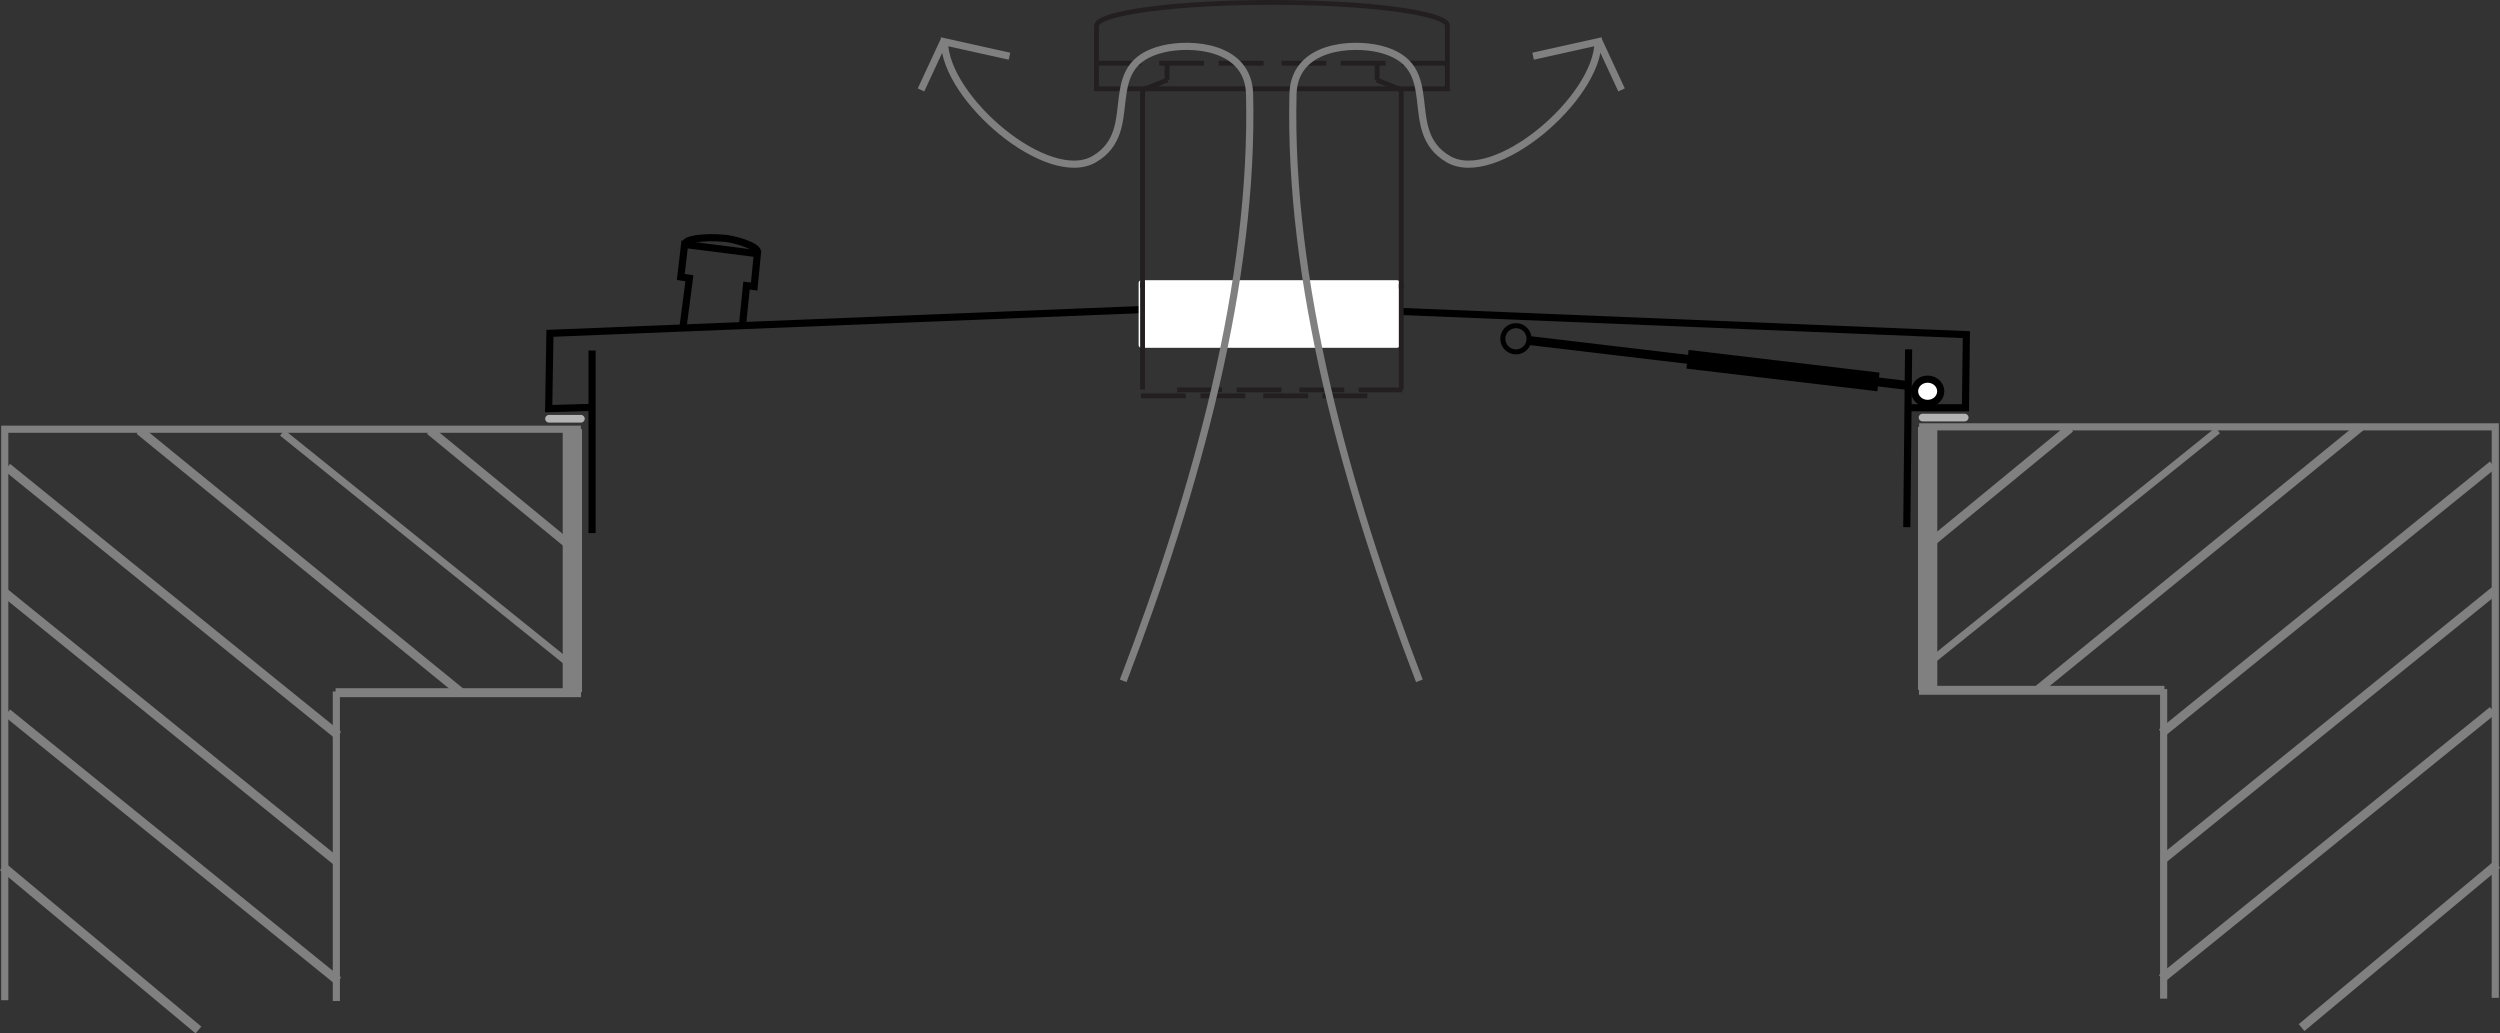 <?xml version="1.0" encoding="UTF-8" standalone="no"?>
<svg
   xmlns:dc="http://purl.org/dc/elements/1.1/"
   xmlns:cc="http://creativecommons.org/ns#"
   xmlns:rdf="http://www.w3.org/1999/02/22-rdf-syntax-ns#"
   xmlns:svg="http://www.w3.org/2000/svg"
   xmlns="http://www.w3.org/2000/svg"
   xmlns:sodipodi="http://sodipodi.sourceforge.net/DTD/sodipodi-0.dtd"
   xmlns:inkscape="http://www.inkscape.org/namespaces/inkscape"
   id="svg28764"
   version="1.1"
   viewBox="0 0 443.859 183.473"
   height="183.473mm"
   width="443.859mm"
   sodipodi:docname="schachtabdeckung_dunsthut.svg"
   inkscape:version="0.92.5 (2060ec1f9f, 2020-04-08)">
  <rect x="0" y="0" width="443.859" height="183.473" fill="#333333" stroke="none"/>
  <sodipodi:namedview
     pagecolor="#ffffff"
     bordercolor="#666666"
     borderopacity="1"
     objecttolerance="10"
     gridtolerance="10"
     guidetolerance="10"
     inkscape:pageopacity="0"
     inkscape:pageshadow="2"
     inkscape:window-width="4976"
     inkscape:window-height="2752"
     id="namedview71"
     showgrid="false"
     inkscape:zoom="0.96260256"
     inkscape:cx="1138.9313"
     inkscape:cy="124.51535"
     inkscape:window-x="5264"
     inkscape:window-y="54"
     inkscape:window-maximized="1"
     inkscape:current-layer="svg28764" />
  <defs
     id="defs28758" />
  <path
     id="path5142"
     style="fill:none;stroke:#000000;stroke-width:1.269;stroke-linecap:butt;stroke-linejoin:miter;stroke-miterlimit:10;stroke-dasharray:none;stroke-opacity:1"
     d="M 105.118,94.646 V 62.235"
     inkscape:connector-curvature="0" />
  <path
     id="path5148"
     style="fill:none;stroke:#000000;stroke-width:1.269;stroke-linecap:butt;stroke-linejoin:miter;stroke-miterlimit:10;stroke-dasharray:none;stroke-opacity:1"
     d="m 105.12,72.324 -7.706,0.227 0.226,-13.371 124.201,-4.988 127.276,5.221 -0.159,12.981 h -10.097"
     inkscape:connector-curvature="0" />
  <path
     id="path5154"
     style="fill:none;stroke:#000000;stroke-width:1.269;stroke-linecap:butt;stroke-linejoin:miter;stroke-miterlimit:10;stroke-dasharray:none;stroke-opacity:1"
     d="m 338.86,62.023 -0.322,31.571"
     inkscape:connector-curvature="0" />
  <path
     id="path5160"
     style="fill:none;stroke:#000000;stroke-width:1.269;stroke-linecap:butt;stroke-linejoin:miter;stroke-miterlimit:10;stroke-dasharray:none;stroke-opacity:1"
     d="m 121.265,58.072 1.134,-8.669 -1.531,-0.228 0.68,-5.778 12.92,1.644 -0.568,5.835 -1.36,-0.17 -0.736,7.253"
     inkscape:connector-curvature="0" />
  <path
     id="path5166"
     style="fill:none;stroke:#000000;stroke-width:1.269;stroke-linecap:butt;stroke-linejoin:miter;stroke-miterlimit:10;stroke-dasharray:none;stroke-opacity:1"
     d="m 121.777,43.295 c -0.415,-0.711 2.862,-1.38 7.14,-0.965 2.741,0.381 6.419,1.813 5.381,2.664"
     inkscape:connector-curvature="0" />
  <path
     id="path5172"
     style="fill:#ffffff;fill-opacity:1;fill-rule:nonzero;stroke:none;stroke-width:2.117"
     d="m 344.564,69.469 c 0,1.188 -1.039,2.153 -2.323,2.153 -1.282,0 -2.321,-0.965 -2.321,-2.153 0,-1.188 1.039,-2.154 2.321,-2.154 1.283,0 2.323,0.966 2.323,2.154 z"
     inkscape:connector-curvature="0" />
  <path
     id="path5174"
     style="fill:none;stroke:#000000;stroke-width:1.269;stroke-linecap:butt;stroke-linejoin:miter;stroke-miterlimit:10;stroke-dasharray:none;stroke-opacity:1"
     d="m 344.564,69.469 c 0,1.188 -1.039,2.153 -2.323,2.153 -1.282,0 -2.321,-0.965 -2.321,-2.153 0,-1.188 1.039,-2.154 2.321,-2.154 1.283,0 2.323,0.966 2.323,2.154 z"
     inkscape:connector-curvature="0" />
  <path
     id="path5180"
     style="fill:#ffffff;fill-opacity:1;fill-rule:nonzero;stroke:none;stroke-width:2.117"
     d="m 202.645,49.747 h 45.398 c 0.271,0 0.49,0.217 0.49,0.49 v 11.021 c 0,0.273 -0.219,0.49 -0.49,0.49 h -45.398 c -0.271,0 -0.489,-0.217 -0.489,-0.49 V 50.237 c 0,-0.273 0.217,-0.49 0.489,-0.49 z"
     inkscape:connector-curvature="0" />
  <path
     id="path5186"
     style="fill:none;stroke:#231f20;stroke-width:0.857;stroke-linecap:butt;stroke-linejoin:miter;stroke-miterlimit:10;stroke-dasharray:none;stroke-opacity:1"
     d="M 202.855,15.668 V 51.095"
     inkscape:connector-curvature="0" />
  <path
     id="path5192"
     style="fill:none;stroke:#231f20;stroke-width:0.857;stroke-linecap:butt;stroke-linejoin:miter;stroke-miterlimit:10;stroke-dasharray:none;stroke-opacity:1"
     d="M 248.781,15.88 V 51.256"
     inkscape:connector-curvature="0" />
  <path
     id="path5198"
     style="fill:none;stroke:#231f20;stroke-width:0.857;stroke-linecap:butt;stroke-linejoin:miter;stroke-miterlimit:10;stroke-dasharray:none;stroke-opacity:1"
     d="M 256.964,4.45 V 15.762 H 194.67 V 4.45"
     inkscape:connector-curvature="0" />
  <path
     id="path5204"
     style="fill:none;stroke:#231f20;stroke-width:0.857;stroke-linecap:butt;stroke-linejoin:miter;stroke-miterlimit:10;stroke-dasharray:none;stroke-opacity:1"
     d="m 194.67,4.604 c 0,-2.305 13.958,-4.176 31.175,-4.176 17.218,0 31.176,1.87 31.176,4.176"
     inkscape:connector-curvature="0" />
  <path
     id="path5210"
     style="fill:none;stroke:#231f20;stroke-width:0.857;stroke-linecap:butt;stroke-linejoin:miter;stroke-miterlimit:10;stroke-dasharray:none;stroke-opacity:1"
     d="m 194.67,11.223 h 7.958"
     inkscape:connector-curvature="0" />
  <path
     id="path5216"
     style="fill:none;stroke:#231f20;stroke-width:0.857;stroke-linecap:butt;stroke-linejoin:miter;stroke-miterlimit:10;stroke-dasharray:none;stroke-opacity:1"
     d="m 205.812,11.223 h 7.958"
     inkscape:connector-curvature="0" />
  <path
     id="path5222"
     style="fill:none;stroke:#231f20;stroke-width:0.857;stroke-linecap:butt;stroke-linejoin:miter;stroke-miterlimit:10;stroke-dasharray:none;stroke-opacity:1"
     d="m 216.383,11.223 h 7.958"
     inkscape:connector-curvature="0" />
  <path
     id="path5228"
     style="fill:none;stroke:#231f20;stroke-width:0.857;stroke-linecap:butt;stroke-linejoin:miter;stroke-miterlimit:10;stroke-dasharray:none;stroke-opacity:1"
     d="m 227.525,11.223 h 7.956"
     inkscape:connector-curvature="0" />
  <path
     id="path5234"
     style="fill:none;stroke:#231f20;stroke-width:0.857;stroke-linecap:butt;stroke-linejoin:miter;stroke-miterlimit:10;stroke-dasharray:none;stroke-opacity:1"
     d="m 238.038,11.223 h 7.956"
     inkscape:connector-curvature="0" />
  <path
     id="path5240"
     style="fill:none;stroke:#231f20;stroke-width:0.857;stroke-linecap:butt;stroke-linejoin:miter;stroke-miterlimit:10;stroke-dasharray:none;stroke-opacity:1"
     d="m 248.895,11.223 h 7.956"
     inkscape:connector-curvature="0" />
  <path
     id="path5246"
     style="fill:none;stroke:#231f20;stroke-width:0.857;stroke-linecap:butt;stroke-linejoin:miter;stroke-miterlimit:10;stroke-dasharray:none;stroke-opacity:1"
     d="m 202.855,15.972 4.433,-1.785"
     inkscape:connector-curvature="0" />
  <path
     id="path5252"
     style="fill:none;stroke:#231f20;stroke-width:0.857;stroke-linecap:butt;stroke-linejoin:miter;stroke-miterlimit:10;stroke-dasharray:none;stroke-opacity:1"
     d="M 207.197,14.177 V 11.223"
     inkscape:connector-curvature="0" />
  <path
     id="path5258"
     style="fill:none;stroke:#231f20;stroke-width:0.857;stroke-linecap:butt;stroke-linejoin:miter;stroke-miterlimit:10;stroke-dasharray:none;stroke-opacity:1"
     d="M 248.836,15.973 244.403,14.187"
     inkscape:connector-curvature="0" />
  <path
     id="path5264"
     style="fill:none;stroke:#231f20;stroke-width:0.857;stroke-linecap:butt;stroke-linejoin:miter;stroke-miterlimit:10;stroke-dasharray:none;stroke-opacity:1"
     d="m 244.494,14.177 0.002,-2.954"
     inkscape:connector-curvature="0" />
  <path
     id="path5270"
     style="fill:none;stroke:#231f20;stroke-width:0.857;stroke-linecap:butt;stroke-linejoin:miter;stroke-miterlimit:10;stroke-dasharray:none;stroke-opacity:1"
     d="M 202.855,50.17 V 69.165"
     inkscape:connector-curvature="0" />
  <path
     id="path5276"
     style="fill:none;stroke:#231f20;stroke-width:0.857;stroke-linecap:butt;stroke-linejoin:miter;stroke-miterlimit:10;stroke-dasharray:none;stroke-opacity:1"
     d="M 248.781,50.382 V 69.182"
     inkscape:connector-curvature="0" />
  <path
     id="path5282"
     style="fill:none;stroke:#231f20;stroke-width:0.857;stroke-linecap:butt;stroke-linejoin:miter;stroke-miterlimit:10;stroke-dasharray:none;stroke-opacity:1"
     d="m 208.994,69.22 h 7.958"
     inkscape:connector-curvature="0" />
  <path
     id="path5288"
     style="fill:none;stroke:#231f20;stroke-width:0.857;stroke-linecap:butt;stroke-linejoin:miter;stroke-miterlimit:10;stroke-dasharray:none;stroke-opacity:1"
     d="m 219.566,69.22 h 7.958"
     inkscape:connector-curvature="0" />
  <path
     id="path5294"
     style="fill:none;stroke:#231f20;stroke-width:0.857;stroke-linecap:butt;stroke-linejoin:miter;stroke-miterlimit:10;stroke-dasharray:none;stroke-opacity:1"
     d="m 230.704,69.22 h 7.958"
     inkscape:connector-curvature="0" />
  <path
     id="path5300"
     style="fill:none;stroke:#231f20;stroke-width:0.857;stroke-linecap:butt;stroke-linejoin:miter;stroke-miterlimit:10;stroke-dasharray:none;stroke-opacity:1"
     d="m 241.222,69.22 h 7.729"
     inkscape:connector-curvature="0" />
  <path
     id="path5306"
     style="fill:none;stroke:#231f20;stroke-width:0.857;stroke-linecap:butt;stroke-linejoin:miter;stroke-miterlimit:10;stroke-dasharray:none;stroke-opacity:1"
     d="m 202.572,70.278 h 7.958"
     inkscape:connector-curvature="0" />
  <path
     id="path5312"
     style="fill:none;stroke:#231f20;stroke-width:0.857;stroke-linecap:butt;stroke-linejoin:miter;stroke-miterlimit:10;stroke-dasharray:none;stroke-opacity:1"
     d="m 213.142,70.278 h 7.958"
     inkscape:connector-curvature="0" />
  <path
     id="path5318"
     style="fill:none;stroke:#231f20;stroke-width:0.857;stroke-linecap:butt;stroke-linejoin:miter;stroke-miterlimit:10;stroke-dasharray:none;stroke-opacity:1"
     d="m 224.282,70.278 h 7.958"
     inkscape:connector-curvature="0" />
  <path
     id="path5324"
     style="fill:none;stroke:#231f20;stroke-width:0.857;stroke-linecap:butt;stroke-linejoin:miter;stroke-miterlimit:10;stroke-dasharray:none;stroke-opacity:1"
     d="m 234.798,70.278 h 7.956"
     inkscape:connector-curvature="0" />
  <path
     id="path5330"
     style="fill:none;stroke:#808080;stroke-width:1.587;stroke-linecap:butt;stroke-linejoin:miter;stroke-miterlimit:10;stroke-dasharray:none;stroke-opacity:1"
     d="m 340.699,122.56 h 43.581"
     inkscape:connector-curvature="0" />
  <path
     id="path5336"
     style="fill:none;stroke:#808080;stroke-width:1.268;stroke-linecap:butt;stroke-linejoin:miter;stroke-miterlimit:10;stroke-dasharray:none;stroke-opacity:1"
     d="M 340.724,75.782 H 443.017 V 177.162"
     inkscape:connector-curvature="0" />
  <path
     id="path5342"
     style="fill:none;stroke:#808080;stroke-width:1.269;stroke-linecap:butt;stroke-linejoin:miter;stroke-miterlimit:10;stroke-dasharray:none;stroke-opacity:1"
     d="M 384.141,177.3 V 122.348"
     inkscape:connector-curvature="0" />
  <path
     id="path5348"
     style="fill:none;stroke:#808080;stroke-width:1.587;stroke-linecap:butt;stroke-linejoin:miter;stroke-miterlimit:10;stroke-dasharray:none;stroke-opacity:1"
     d="m 408.629,182.441 34.722,-28.977"
     inkscape:connector-curvature="0" />
  <path
     id="path5354"
     style="fill:none;stroke:#808080;stroke-width:1.587;stroke-linecap:butt;stroke-linejoin:miter;stroke-miterlimit:10;stroke-dasharray:none;stroke-opacity:1"
     d="m 383.801,173.734 58.767,-47.576"
     inkscape:connector-curvature="0" />
  <path
     id="path5360"
     style="fill:none;stroke:#808080;stroke-width:1.587;stroke-linecap:butt;stroke-linejoin:miter;stroke-miterlimit:10;stroke-dasharray:none;stroke-opacity:1"
     d="m 384.266,152.356 58.767,-47.576"
     inkscape:connector-curvature="0" />
  <path
     id="path5366"
     style="fill:none;stroke:#808080;stroke-width:1.587;stroke-linecap:butt;stroke-linejoin:miter;stroke-miterlimit:10;stroke-dasharray:none;stroke-opacity:1"
     d="M 383.801,130.129 442.568,82.555"
     inkscape:connector-curvature="0" />
  <path
     id="path5372"
     style="fill:none;stroke:#808080;stroke-width:1.587;stroke-linecap:butt;stroke-linejoin:miter;stroke-miterlimit:10;stroke-dasharray:none;stroke-opacity:1"
     d="M 361.785,122.498 419.097,75.782"
     inkscape:connector-curvature="0" />
  <path
     id="path5378"
     style="fill:none;stroke:#808080;stroke-width:1.269;stroke-linecap:butt;stroke-linejoin:miter;stroke-miterlimit:10;stroke-dasharray:none;stroke-opacity:1"
     d="M 342.253,117.859 393.738,76.417"
     inkscape:connector-curvature="0" />
  <path
     id="path5384"
     style="fill:none;stroke:#808080;stroke-width:1.587;stroke-linecap:butt;stroke-linejoin:miter;stroke-miterlimit:10;stroke-dasharray:none;stroke-opacity:1"
     d="M 341.224,97.632 367.55,75.993"
     inkscape:connector-curvature="0" />
  <path
     id="path5390"
     style="fill:none;stroke:#808080;stroke-width:3.427;stroke-linecap:butt;stroke-linejoin:miter;stroke-miterlimit:10;stroke-dasharray:none;stroke-opacity:1"
     d="M 342.24,75.782 V 122.471"
     inkscape:connector-curvature="0" />
  <path
     id="path5396"
     style="fill:none;stroke:#808080;stroke-width:1.587;stroke-linecap:butt;stroke-linejoin:miter;stroke-miterlimit:10;stroke-dasharray:none;stroke-opacity:1"
     d="M 103.161,122.983 H 59.58"
     inkscape:connector-curvature="0" />
  <path
     id="path5402"
     style="fill:none;stroke:#808080;stroke-width:1.268;stroke-linecap:butt;stroke-linejoin:miter;stroke-miterlimit:10;stroke-dasharray:none;stroke-opacity:1"
     d="M 103.133,76.205 H 0.843 V 177.584"
     inkscape:connector-curvature="0" />
  <path
     id="path5408"
     style="fill:none;stroke:#808080;stroke-width:1.269;stroke-linecap:butt;stroke-linejoin:miter;stroke-miterlimit:10;stroke-dasharray:none;stroke-opacity:1"
     d="M 59.718,177.723 V 122.772"
     inkscape:connector-curvature="0" />
  <path
     id="path5414"
     style="fill:none;stroke:#808080;stroke-width:1.587;stroke-linecap:butt;stroke-linejoin:miter;stroke-miterlimit:10;stroke-dasharray:none;stroke-opacity:1"
     d="M 35.23,182.864 0.508,153.887"
     inkscape:connector-curvature="0" />
  <path
     id="path5420"
     style="fill:none;stroke:#808080;stroke-width:1.587;stroke-linecap:butt;stroke-linejoin:miter;stroke-miterlimit:10;stroke-dasharray:none;stroke-opacity:1"
     d="M 60.058,174.158 1.291,126.582"
     inkscape:connector-curvature="0" />
  <path
     id="path5426"
     style="fill:none;stroke:#808080;stroke-width:1.587;stroke-linecap:butt;stroke-linejoin:miter;stroke-miterlimit:10;stroke-dasharray:none;stroke-opacity:1"
     d="M 59.593,152.779 0.826,105.203"
     inkscape:connector-curvature="0" />
  <path
     id="path5432"
     style="fill:none;stroke:#808080;stroke-width:1.587;stroke-linecap:butt;stroke-linejoin:miter;stroke-miterlimit:10;stroke-dasharray:none;stroke-opacity:1"
     d="M 60.058,130.553 1.291,82.978"
     inkscape:connector-curvature="0" />
  <path
     id="path5438"
     style="fill:none;stroke:#808080;stroke-width:1.587;stroke-linecap:butt;stroke-linejoin:miter;stroke-miterlimit:10;stroke-dasharray:none;stroke-opacity:1"
     d="M 82.075,123.133 24.763,76.417"
     inkscape:connector-curvature="0" />
  <path
     id="path5444"
     style="fill:none;stroke:#808080;stroke-width:1.269;stroke-linecap:butt;stroke-linejoin:miter;stroke-miterlimit:10;stroke-dasharray:none;stroke-opacity:1"
     d="M 101.606,118.279 50.121,76.84"
     inkscape:connector-curvature="0" />
  <path
     id="path5450"
     style="fill:none;stroke:#808080;stroke-width:1.587;stroke-linecap:butt;stroke-linejoin:miter;stroke-miterlimit:10;stroke-dasharray:none;stroke-opacity:1"
     d="M 102.636,98.055 76.31,76.417"
     inkscape:connector-curvature="0" />
  <path
     id="path5456"
     style="fill:none;stroke:#808080;stroke-width:3.427;stroke-linecap:butt;stroke-linejoin:miter;stroke-miterlimit:10;stroke-dasharray:none;stroke-opacity:1"
     d="M 101.619,76.205 V 122.891"
     inkscape:connector-curvature="0" />
  <path
     id="path5462"
     style="fill:#b3b3b3;fill-opacity:1;fill-rule:nonzero;stroke:none;stroke-width:2.117"
     d="m 97.471,73.665 h 5.666 c 0.376,0 0.68,0.305 0.68,0.681 0,0.376 -0.304,0.681 -0.68,0.681 h -5.666 c -0.378,0 -0.68,-0.305 -0.68,-0.681 0,-0.376 0.302,-0.681 0.68,-0.681 z"
     inkscape:connector-curvature="0" />
  <path
     id="path5468"
     style="fill:#b3b3b3;fill-opacity:1;fill-rule:nonzero;stroke:none;stroke-width:2.117"
     d="m 341.337,73.453 h 7.479 c 0.378,0 0.681,0.303 0.681,0.681 0,0.376 -0.303,0.679 -0.681,0.679 h -7.479 c -0.376,0 -0.681,-0.303 -0.681,-0.679 0,-0.378 0.305,-0.681 0.681,-0.681 z"
     inkscape:connector-curvature="0" />
  <path
     id="path5474"
     style="fill:none;stroke:#808080;stroke-width:1.269;stroke-linecap:butt;stroke-linejoin:miter;stroke-miterlimit:10;stroke-dasharray:none;stroke-opacity:1"
     d="M 251.999,120.878 C 238.907,86.706 228.757,49.919 229.561,16.71 229.771,8.067 240.05,7.505 244.946,8.697 256.782,11.575 248.361,23.128 257.127,28.247 265.377,33.067 283.635,17.496 283.731,7.413 272.19,9.979 272.19,9.979 272.19,9.979"
     inkscape:connector-curvature="0" />
  <path
     id="path5480"
     style="fill:none;stroke:#808080;stroke-width:1.269;stroke-linecap:butt;stroke-linejoin:miter;stroke-miterlimit:10;stroke-dasharray:none;stroke-opacity:1"
     d="m 283.731,6.99 4.166,8.976"
     inkscape:connector-curvature="0" />
  <path
     id="path5486"
     style="fill:none;stroke:#808080;stroke-width:1.269;stroke-linecap:butt;stroke-linejoin:miter;stroke-miterlimit:10;stroke-dasharray:none;stroke-opacity:1"
     d="M 199.416,120.878 C 212.508,86.706 222.657,49.919 221.854,16.71 221.645,8.067 211.364,7.505 206.468,8.697 194.631,11.575 203.054,23.128 194.289,28.247 186.037,33.067 167.78,17.496 167.685,7.413 c 11.54,2.565 11.54,2.565 11.54,2.565"
     inkscape:connector-curvature="0" />
  <path
     id="path5492"
     style="fill:none;stroke:#808080;stroke-width:1.269;stroke-linecap:butt;stroke-linejoin:miter;stroke-miterlimit:10;stroke-dasharray:none;stroke-opacity:1"
     d="m 167.685,6.99 -4.166,8.976"
     inkscape:connector-curvature="0" />
  <g
     id="g28732"
     transform="matrix(2.117,0,0,-2.117,-813.367,1208.341)">
    <path
       id="path28723"
       d="m 544.062,538.468 -31.541,3.744"
       style="fill:none;stroke:#000000;stroke-width:0.75px;stroke-linecap:butt;stroke-linejoin:miter;stroke-opacity:1"
       inkscape:connector-curvature="0" />
    <circle
       r="1.101"
       transform="scale(1,-1)"
       cy="-542.368"
       cx="511.343"
       id="path28725"
       style="opacity:1;fill:none;fill-opacity:1;stroke:#000000;stroke-width:0.424;stroke-miterlimit:4;stroke-dasharray:none;stroke-dashoffset:0;stroke-opacity:1" />
    <path
       style="fill:none;stroke:#000000;stroke-width:1.575;stroke-linecap:butt;stroke-linejoin:miter;stroke-miterlimit:4;stroke-dasharray:none;stroke-opacity:1"
       d="m 541.745,538.747 -16.014,1.901"
       id="path28727"
       inkscape:connector-curvature="0" />
  </g>
</svg>
